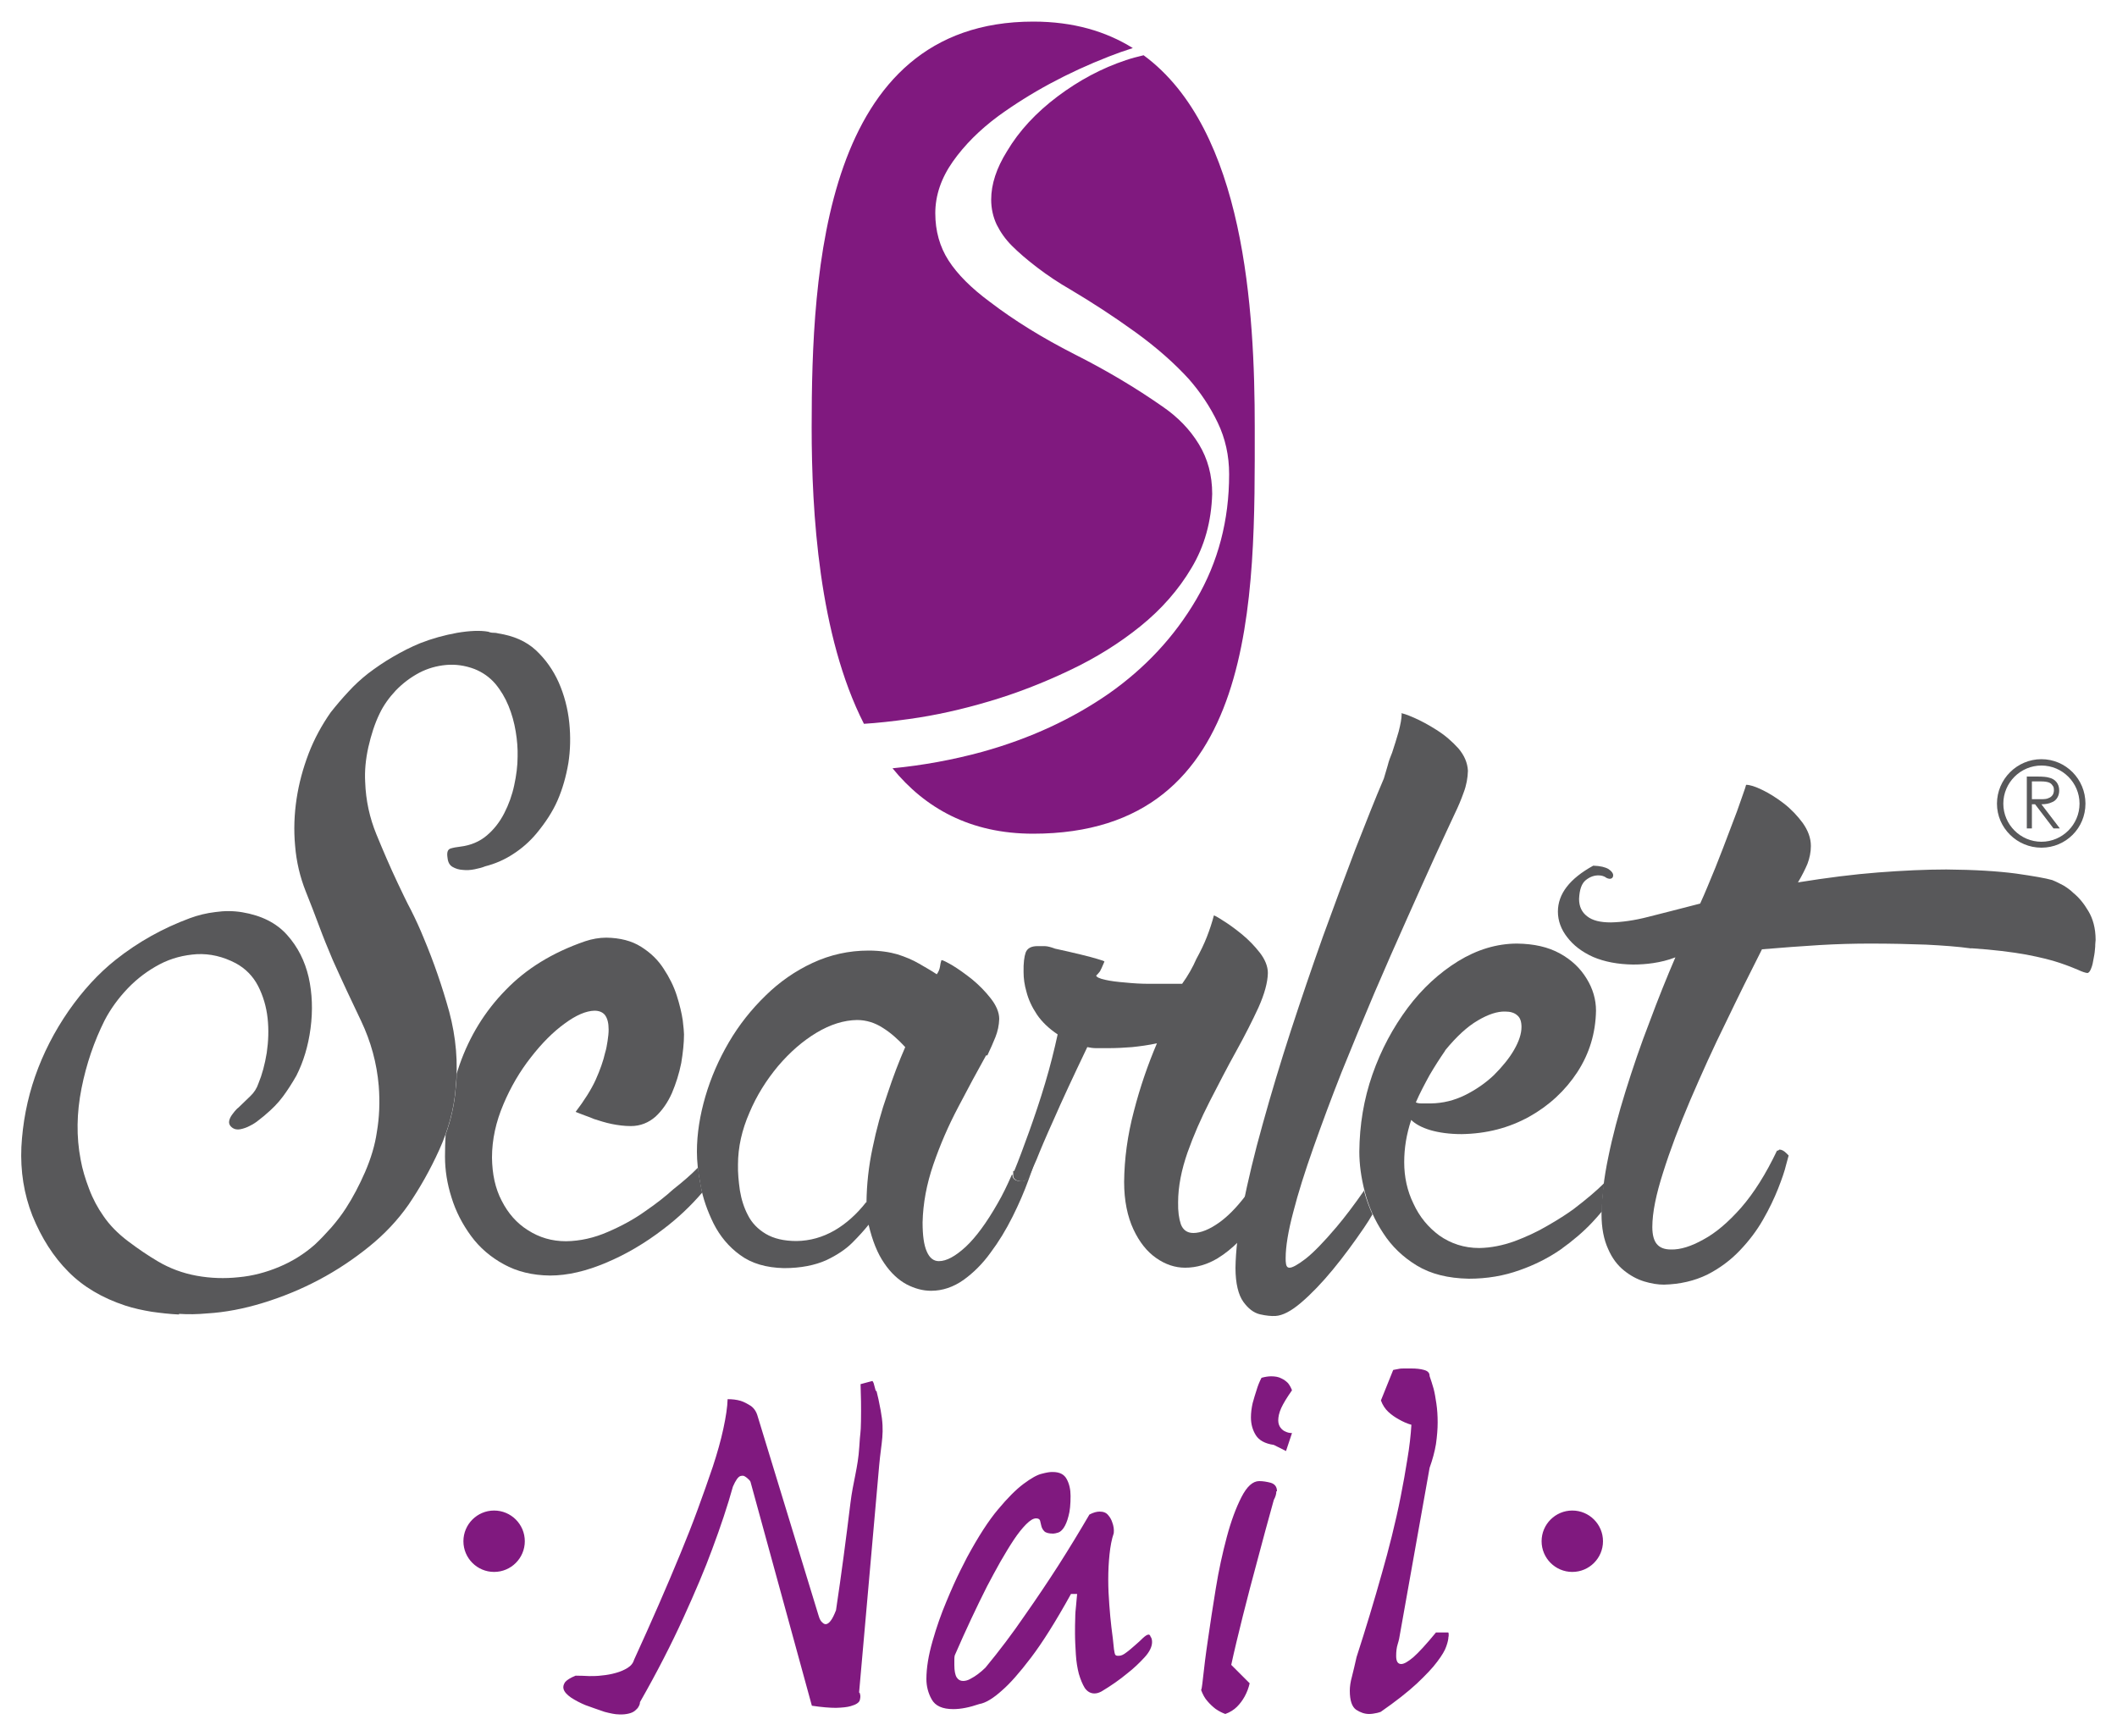<?xml version="1.0" encoding="UTF-8"?><svg id="a" xmlns="http://www.w3.org/2000/svg" viewBox="0 0 100 82"><path d="M40.81,34.19c-2.13-4.18-2.47-10-2.47-13.99,0-7.33,.52-19.18,10.47-19.18,1.89,0,3.43,.46,4.7,1.25-.38,.12-.75,.25-1.13,.4-1.95,.76-3.69,1.7-5.22,2.81-.88,.65-1.6,1.37-2.15,2.15-.55,.78-.83,1.6-.83,2.44s.21,1.59,.63,2.24c.42,.65,1.07,1.3,1.95,1.95,1.15,.88,2.48,1.7,3.99,2.47,1.51,.76,2.9,1.59,4.16,2.47,.73,.5,1.3,1.09,1.72,1.78s.63,1.47,.63,2.35c-.04,1.3-.36,2.47-.98,3.5-.61,1.03-1.42,1.95-2.41,2.75-.99,.8-2.11,1.5-3.36,2.09-1.24,.59-2.5,1.08-3.79,1.46-1.28,.38-2.53,.66-3.76,.83-.79,.11-1.51,.19-2.16,.23m8,5.19c-2.97,0-5.11-1.21-6.64-3.09,1.44-.14,2.86-.4,4.25-.78,2.26-.63,4.24-1.55,5.97-2.75,1.72-1.21,3.1-2.69,4.13-4.45,1.03-1.76,1.55-3.73,1.55-5.91,0-.88-.18-1.69-.54-2.44-.36-.75-.81-1.42-1.35-2.04-.69-.76-1.54-1.51-2.55-2.24-1.01-.73-2.04-1.4-3.07-2.01-.54-.31-1.05-.65-1.55-1.03-.5-.38-.9-.73-1.2-1.03-.31-.31-.54-.64-.72-1-.17-.36-.26-.76-.26-1.18,0-.73,.25-1.49,.75-2.29,.57-.96,1.37-1.82,2.38-2.58,1.01-.76,2.09-1.34,3.24-1.72,.26-.09,.54-.16,.83-.23,4.79,3.52,5.25,12.09,5.25,17.59,0,7.96,.21,19.18-10.47,19.18Z" fill="#80197f" fill-rule="evenodd"/><path d="M74.27,74.25c-.8,0-1.45-.65-1.45-1.45s.65-1.45,1.45-1.45,1.45,.65,1.45,1.45-.65,1.45-1.45,1.45m-50.93,0c-.8,0-1.45-.65-1.45-1.45s.65-1.45,1.45-1.45,1.45,.65,1.45,1.45-.65,1.45-1.45,1.45Zm45.08,3.05c0,.11-.03,.26-.1,.46-.06,.19-.21,.44-.43,.73-.22,.3-.55,.64-.96,1.03-.42,.39-.99,.84-1.71,1.34-.05,.02-.1,.03-.17,.05-.13,.03-.26,.05-.38,.05-.21,0-.41-.07-.61-.2-.2-.14-.3-.44-.3-.9,0-.19,.03-.41,.1-.66,.06-.25,.14-.56,.22-.93,.43-1.33,.83-2.65,1.2-3.97,.16-.56,.32-1.15,.47-1.76,.15-.61,.29-1.22,.41-1.83,.12-.61,.23-1.21,.32-1.79,.1-.59,.16-1.13,.19-1.62-.21-.06-.41-.15-.6-.26-.18-.1-.34-.21-.49-.35-.15-.14-.27-.32-.35-.54l.58-1.44c.08-.02,.17-.03,.26-.05,.08-.02,.17-.02,.28-.02h.32c.22,0,.43,.02,.6,.07,.18,.05,.26,.14,.26,.29,.06,.18,.13,.38,.19,.6,.05,.19,.09,.43,.13,.7,.04,.27,.06,.57,.06,.89s-.03,.66-.08,1.02c-.06,.36-.16,.73-.3,1.12l-1.44,8.08c-.02,.08-.04,.17-.07,.26-.05,.16-.07,.34-.07,.55,0,.26,.08,.38,.24,.38,.13,0,.32-.11,.57-.32,.25-.22,.61-.61,1.07-1.17h.58s.02,.03,.02,.05v.14Zm-7.67-8.76l-.58-.29c-.42-.06-.7-.22-.85-.46-.15-.24-.23-.52-.23-.84,0-.22,.03-.45,.08-.67,.06-.22,.12-.42,.18-.6,.06-.21,.14-.41,.24-.6,.18-.05,.33-.07,.46-.07,.19,0,.35,.03,.48,.1,.13,.06,.23,.14,.31,.22,.08,.1,.14,.21,.19,.34-.24,.34-.41,.62-.51,.84-.1,.22-.14,.42-.14,.58,0,.14,.04,.26,.11,.35,.07,.09,.15,.15,.23,.18,.1,.05,.2,.07,.31,.07l-.29,.87Zm-.46,1.9c0,.13-.04,.26-.12,.41-.27,.98-.54,1.95-.79,2.91-.22,.82-.45,1.67-.67,2.56-.22,.89-.41,1.66-.55,2.32l.87,.87c-.05,.22-.13,.43-.24,.63-.1,.18-.22,.34-.36,.48s-.33,.26-.55,.34c-.14-.05-.3-.13-.46-.24-.13-.1-.26-.22-.38-.36-.13-.14-.23-.33-.31-.55,.02,.06,.05-.13,.1-.59,.05-.46,.12-1.05,.23-1.78,.1-.73,.23-1.53,.37-2.41,.14-.87,.32-1.68,.52-2.43,.2-.75,.43-1.37,.69-1.88,.26-.51,.54-.76,.84-.76,.18,0,.36,.03,.55,.08,.19,.06,.29,.19,.29,.4Zm-5.87,7.12c0,.22-.12,.47-.36,.73-.24,.26-.51,.52-.82,.76-.35,.29-.75,.57-1.2,.84-.11,.06-.22,.1-.34,.1-.19,0-.34-.09-.46-.26-.11-.18-.2-.4-.28-.67-.07-.27-.12-.58-.14-.91-.02-.34-.04-.67-.04-.99,0-.26,0-.5,.01-.72,0-.22,.02-.43,.04-.6,.02-.19,.03-.38,.05-.55h-.29c-.72,1.3-1.35,2.3-1.89,3.01-.54,.71-.99,1.22-1.36,1.54-.42,.38-.78,.6-1.08,.65-.47,.16-.87,.24-1.23,.24-.51,0-.85-.15-1.02-.46-.17-.3-.25-.63-.25-.96,0-.53,.1-1.13,.29-1.79,.19-.67,.41-1.29,.65-1.86,.24-.58,.46-1.07,.66-1.47,.2-.4,.31-.61,.32-.63,.53-.98,1.02-1.74,1.47-2.27,.45-.54,.85-.94,1.2-1.2,.35-.26,.64-.43,.87-.48,.22-.06,.38-.08,.46-.08h.05c.32,0,.54,.11,.66,.34,.12,.22,.18,.49,.18,.79,0,.4-.03,.72-.1,.96-.06,.24-.14,.42-.22,.54-.08,.12-.17,.2-.26,.23-.1,.03-.18,.05-.24,.05-.21,0-.35-.04-.42-.11-.07-.07-.12-.16-.14-.25-.02-.1-.04-.18-.06-.25-.02-.07-.08-.11-.19-.11-.13,0-.28,.09-.47,.28-.18,.18-.38,.43-.58,.73-.2,.3-.41,.65-.63,1.03-.22,.39-.43,.78-.64,1.18-.48,.95-.99,2.03-1.52,3.25-.02,.08-.02,.16-.02,.24v.22c0,.27,.04,.47,.11,.58,.07,.11,.17,.17,.3,.17,.11,0,.23-.03,.35-.1,.12-.06,.24-.14,.35-.22,.13-.1,.25-.2,.36-.31,.66-.8,1.28-1.62,1.86-2.47,.59-.84,1.11-1.62,1.58-2.35,.53-.83,1.02-1.64,1.47-2.41,.19-.1,.35-.14,.48-.14,.18,0,.31,.05,.4,.16,.09,.1,.16,.22,.2,.35,.06,.16,.09,.33,.07,.51-.1,.29-.16,.62-.2,1-.04,.38-.06,.77-.06,1.19s.02,.8,.05,1.19c.03,.39,.06,.75,.1,1.07,.05,.37,.09,.71,.12,1.03,.02,.14,.04,.23,.06,.26,.02,.03,.06,.05,.11,.05h.07c.1,0,.21-.05,.35-.16,.14-.1,.27-.22,.41-.34,.14-.12,.26-.23,.37-.34,.11-.1,.2-.16,.26-.16,.05,0,.08,.03,.1,.1,.05,.06,.07,.15,.07,.26Zm-13.02-11.87c.06,.23,.13,.54,.2,.93,.2,1.07,.03,1.47-.07,2.59l-.95,10.74s.03,0,.03,.02l.02,.07c.02,.08,.01,.17-.02,.28-.04,.11-.18,.2-.43,.27-.17,.05-.4,.07-.69,.08-.29,0-.67-.03-1.14-.1l-2.9-10.58c-.03-.06-.08-.11-.14-.16-.04-.04-.09-.07-.14-.1-.05-.03-.11-.03-.19-.01-.11,.03-.23,.2-.36,.5-.25,.9-.58,1.89-.98,2.96-.34,.93-.8,2.01-1.36,3.24-.56,1.23-1.24,2.56-2.05,3.98,0,.07-.02,.14-.07,.22-.03,.06-.09,.12-.16,.18-.07,.06-.17,.11-.3,.14-.12,.03-.28,.05-.46,.04-.18,0-.41-.05-.68-.12-.33-.11-.63-.22-.91-.32-.24-.1-.47-.22-.67-.35-.2-.14-.32-.27-.36-.41-.03-.11,0-.21,.07-.32,.08-.1,.25-.21,.5-.31,.22,0,.44,.01,.65,.02,.18,0,.38,0,.6-.03,.22-.02,.44-.06,.65-.12,.22-.06,.4-.14,.56-.24,.16-.1,.26-.23,.31-.4,.81-1.77,1.54-3.44,2.19-5.02,.28-.68,.55-1.36,.81-2.07,.26-.7,.49-1.37,.71-2.01,.21-.64,.38-1.24,.5-1.8,.12-.56,.19-1.02,.2-1.39,.21,0,.42,.02,.62,.08,.16,.05,.32,.14,.48,.24,.15,.11,.26,.27,.32,.49l2.87,9.39c.03,.09,.05,.17,.09,.23,.03,.06,.08,.11,.13,.15,.05,.04,.11,.06,.17,.04,.06-.02,.13-.07,.2-.17,.07-.09,.15-.25,.24-.48,.26-1.73,.48-3.42,.68-5.05,.12-1.01,.36-1.68,.42-2.67,.04-.72,.07-.57,.08-1.22,.01-.65,0-1.23-.02-1.74l.56-.15s.04,.05,.06,.11l.1,.37Z" fill="#80197f"/><path d="M32.95,55.17c-.29,.3-.68,.64-1.15,1.01-.34,.31-.78,.66-1.32,1.03-.53,.38-1.12,.7-1.77,.98-.64,.28-1.3,.43-1.97,.44-.68,0-1.27-.18-1.8-.52-.53-.33-.94-.8-1.24-1.39-.31-.59-.45-1.27-.46-2.04,0-.86,.19-1.7,.54-2.52,.34-.81,.78-1.56,1.3-2.22,.52-.67,1.05-1.2,1.59-1.59,.54-.4,1.01-.6,1.41-.61,.22,0,.39,.07,.5,.21,.11,.15,.17,.37,.17,.68,0,.17-.02,.34-.05,.54-.03,.19-.06,.38-.12,.57-.08,.36-.23,.79-.44,1.26-.22,.48-.54,.98-.95,1.52,.14,.06,.29,.11,.44,.17,.16,.06,.31,.11,.44,.17,.25,.08,.53,.17,.82,.23,.3,.06,.6,.1,.91,.1,.45,0,.84-.16,1.17-.45,.31-.29,.57-.66,.77-1.11,.19-.45,.34-.92,.44-1.42,.08-.49,.13-.94,.13-1.35,0-.11-.02-.33-.06-.67-.05-.33-.14-.72-.28-1.16-.14-.44-.35-.86-.62-1.27-.27-.42-.62-.76-1.07-1.04-.44-.28-.99-.42-1.64-.43-.33,0-.67,.06-1,.17-1.54,.53-2.79,1.3-3.76,2.31-.98,1-1.7,2.18-2.17,3.52-.05,.14-.09,.28-.14,.43,0,.25-.02,.51-.05,.76-.06,.71-.22,1.41-.47,2.11-.02,.34-.03,.69-.03,1.04,0,.64,.1,1.28,.31,1.94,.2,.65,.51,1.25,.92,1.81,.41,.56,.93,1,1.55,1.34,.62,.34,1.34,.52,2.18,.53,.83,0,1.72-.21,2.66-.61,.93-.39,1.83-.92,2.69-1.58,.7-.53,1.31-1.11,1.84-1.73-.03-.11-.05-.22-.07-.34-.06-.29-.1-.57-.12-.82" fill="#58585a"/><path d="M40.91,56.79c-.44,.56-.94,1.01-1.49,1.33-.56,.32-1.15,.49-1.79,.5-.61,0-1.09-.12-1.46-.34-.37-.22-.66-.52-.84-.88-.19-.36-.31-.75-.38-1.17-.06-.42-.1-.83-.09-1.22,0-.83,.19-1.65,.54-2.45,.34-.81,.8-1.54,1.35-2.2,.56-.66,1.17-1.19,1.82-1.58,.65-.39,1.29-.59,1.91-.6,.44,0,.85,.13,1.22,.37,.37,.23,.72,.54,1.06,.91-.29,.66-.57,1.39-.84,2.21-.29,.82-.52,1.66-.7,2.54-.19,.88-.28,1.74-.29,2.58Zm6.89-1.31c-.22,.5-.44,.96-.68,1.37-.52,.91-1.02,1.59-1.5,2.04-.49,.45-.91,.68-1.27,.68-.25,0-.44-.15-.57-.45-.14-.31-.2-.77-.2-1.38,.02-.9,.19-1.81,.51-2.74,.32-.93,.71-1.83,1.17-2.7,.46-.88,.9-1.7,1.32-2.45h.06c.15-.31,.27-.59,.38-.86,.11-.28,.17-.56,.18-.86,0-.32-.15-.65-.4-.97-.25-.32-.54-.62-.88-.9-.34-.27-.65-.49-.93-.66-.28-.16-.45-.25-.52-.25-.03,.08-.05,.19-.07,.32-.02,.12-.07,.24-.15,.35-.27-.18-.56-.34-.85-.51-.29-.17-.63-.31-1-.43-.38-.11-.84-.18-1.37-.18-.94,0-1.82,.2-2.64,.58-.82,.38-1.57,.9-2.23,1.55-.67,.65-1.25,1.38-1.73,2.2-.48,.82-.85,1.67-1.11,2.56-.26,.89-.4,1.76-.4,2.61,0,.44,.05,.97,.17,1.58,.11,.61,.32,1.21,.62,1.82,.3,.59,.71,1.09,1.25,1.48,.54,.4,1.23,.6,2.07,.62,.81,0,1.47-.14,1.99-.37,.51-.24,.93-.52,1.24-.83,.31-.31,.57-.6,.77-.85,.18,.76,.42,1.36,.74,1.82,.31,.46,.67,.79,1.06,1,.39,.2,.77,.3,1.15,.3,.55,0,1.06-.18,1.53-.51,.46-.33,.9-.76,1.28-1.29,.39-.52,.73-1.08,1.04-1.7,.3-.6,.55-1.18,.75-1.73,.12-.32,.22-.61,.31-.88-.16,.37-.27,.63-.34,.75-.08,.14-.18,.19-.28,.19-.14,0-.25-.03-.32-.07-.08-.06-.12-.12-.12-.2v-.03Z" fill="#58585a"/><path d="M58.82,56.5c-.42,.55-.83,.96-1.22,1.24-.46,.33-.88,.5-1.23,.5-.3,0-.49-.15-.59-.41-.09-.27-.14-.61-.13-1.04,0-.75,.16-1.53,.44-2.34,.29-.82,.64-1.62,1.06-2.44,.42-.81,.82-1.6,1.24-2.35,.42-.76,.77-1.45,1.06-2.08,.28-.63,.43-1.17,.44-1.62,0-.32-.14-.65-.38-.96-.25-.32-.53-.61-.86-.88-.32-.26-.61-.47-.87-.63-.26-.17-.41-.25-.44-.25-.08,.31-.19,.65-.33,1.01-.14,.36-.31,.7-.5,1.05-.17,.39-.39,.78-.67,1.17h-1.56c-.36,0-.73-.02-1.12-.06-.38-.03-.7-.07-.96-.13-.27-.06-.41-.13-.42-.2,.07-.06,.13-.14,.18-.2,.04-.07,.11-.22,.21-.46,0-.02-.11-.06-.32-.12-.2-.06-.48-.14-.83-.22-.35-.08-.74-.18-1.18-.27-.19-.07-.36-.12-.5-.12s-.25,0-.33,0c-.3,0-.48,.1-.56,.3-.07,.2-.11,.51-.1,.93,0,.29,.04,.6,.14,.94,.09,.35,.25,.7,.49,1.06,.23,.34,.56,.66,.98,.94-.16,.73-.35,1.5-.59,2.3-.24,.81-.5,1.57-.76,2.3-.26,.72-.49,1.34-.7,1.85-.03,0-.05,0-.05,0,0,0,0,.02,0,.05v.17c0,.08,.04,.15,.12,.2,.07,.05,.19,.07,.32,.07,.1,0,.19-.05,.28-.19,.07-.13,.2-.42,.38-.83,.17-.43,.44-1.07,.82-1.91,.37-.85,.9-1.99,1.58-3.41,.14,.03,.28,.05,.44,.05,.15,0,.32,0,.51,0,.41,0,.8-.02,1.17-.05,.37-.04,.76-.09,1.17-.18-.43,1.01-.8,2.08-1.09,3.21-.3,1.13-.45,2.25-.46,3.34,0,.89,.16,1.64,.44,2.24,.28,.6,.64,1.05,1.07,1.35,.44,.31,.9,.46,1.37,.46,.55,0,1.06-.16,1.53-.44,.36-.22,.69-.49,1-.8,.06-.51,.15-1.08,.27-1.69,.03-.16,.06-.31,.1-.47" fill="#58585a"/><path d="M66.21,33.72c0,.23-.06,.51-.14,.83-.09,.32-.2,.66-.31,1-.08,.19-.16,.4-.21,.61-.06,.21-.12,.42-.18,.61-.41,.95-.85,2.08-1.35,3.35-.49,1.29-1,2.66-1.53,4.12-.52,1.46-1.03,2.96-1.52,4.46-.49,1.51-.93,2.97-1.32,4.38-.4,1.41-.7,2.7-.94,3.87-.23,1.17-.34,2.15-.35,2.94,0,.74,.14,1.28,.37,1.6,.23,.32,.49,.52,.78,.59,.3,.07,.55,.09,.74,.08,.33-.02,.73-.22,1.21-.63,.48-.41,.98-.93,1.5-1.56,.52-.63,1-1.29,1.46-1.96,.15-.22,.29-.44,.41-.65-.16-.35-.29-.71-.39-1.08v-.05c-.48,.69-.92,1.27-1.31,1.73-.6,.71-1.09,1.21-1.46,1.5-.38,.29-.64,.43-.77,.42-.08,0-.13-.06-.15-.16-.02-.1-.02-.19-.02-.29,0-.55,.12-1.28,.36-2.18,.23-.9,.55-1.91,.95-3.04,.4-1.13,.84-2.32,1.33-3.56,.5-1.24,1.01-2.47,1.54-3.72,.53-1.23,1.04-2.4,1.54-3.51,.49-1.11,.94-2.09,1.33-2.96,.4-.86,.71-1.55,.95-2.05,.15-.31,.29-.64,.41-.98,.13-.34,.19-.69,.2-1.02-.02-.38-.17-.73-.45-1.06-.3-.33-.63-.62-1.03-.87-.39-.25-.75-.44-1.07-.58-.32-.14-.53-.21-.61-.21" fill="#58585a"/><path d="M68.26,49.62c.54-.66,1.05-1.13,1.55-1.42,.49-.29,.92-.43,1.29-.42,.25,0,.44,.06,.57,.18,.14,.11,.2,.3,.2,.55,0,.32-.12,.68-.35,1.08-.23,.4-.56,.8-.95,1.19-.4,.38-.85,.69-1.37,.95-.51,.25-1.04,.38-1.6,.39-.19,0-.35,0-.46,0-.12,0-.2-.02-.26-.05,.19-.44,.42-.87,.65-1.29,.24-.41,.49-.8,.74-1.16Zm7.5,6.28c-.33,.33-.81,.74-1.44,1.22-.32,.23-.72,.49-1.21,.77-.49,.29-1.01,.53-1.57,.74-.56,.2-1.11,.31-1.66,.32-.72,0-1.35-.21-1.89-.59-.53-.39-.94-.89-1.22-1.5-.3-.61-.44-1.27-.44-1.96s.11-1.33,.33-2c.19,.19,.5,.36,.9,.48,.41,.12,.91,.19,1.49,.19,1.17-.02,2.22-.29,3.18-.82,.95-.53,1.71-1.24,2.28-2.11,.57-.88,.86-1.84,.88-2.9,0-.53-.15-1.04-.44-1.51-.29-.48-.7-.88-1.26-1.19-.56-.31-1.23-.46-2.03-.47-.96,0-1.9,.29-2.78,.83-.89,.55-1.69,1.28-2.38,2.2-.7,.94-1.26,1.98-1.67,3.15-.41,1.17-.61,2.39-.62,3.65,0,.58,.08,1.21,.26,1.9,.18,.69,.46,1.33,.87,1.95,.4,.62,.93,1.13,1.59,1.53,.66,.4,1.47,.6,2.45,.62,.87,0,1.67-.14,2.39-.4,.72-.25,1.37-.58,1.95-.98,.57-.41,1.07-.83,1.5-1.29,.15-.16,.3-.33,.45-.51,0-.42,.04-.86,.11-1.33Z" fill="#58585a"/><path d="M93.11,44.79c1.07,.07,1.93,.18,2.6,.3,.68,.13,1.2,.26,1.58,.39,.39,.13,.68,.25,.87,.33,.19,.09,.34,.14,.44,.15,.06,0,.13-.08,.18-.22,.06-.14,.09-.31,.12-.49,.04-.19,.06-.37,.07-.53,0-.17,.02-.27,.02-.32,0-.56-.13-1.01-.34-1.36-.21-.36-.45-.65-.71-.86-.14-.14-.3-.25-.46-.35-.17-.09-.34-.18-.54-.26-.31-.09-.89-.19-1.73-.31-.84-.11-1.94-.18-3.27-.19-.97,0-2.05,.05-3.22,.14-1.17,.09-2.43,.25-3.79,.47,.19-.32,.34-.62,.45-.88,.1-.27,.16-.55,.16-.84,0-.38-.14-.74-.38-1.08-.25-.34-.55-.66-.9-.93-.35-.27-.69-.48-1.02-.64-.33-.16-.58-.24-.76-.24,0,.02-.06,.21-.2,.6-.13,.39-.31,.88-.54,1.47-.22,.59-.46,1.21-.71,1.84-.26,.63-.49,1.2-.72,1.7-.98,.26-1.81,.46-2.46,.63-.66,.17-1.25,.25-1.76,.26-.5,0-.87-.09-1.12-.29-.25-.19-.38-.46-.38-.82,.02-.44,.12-.73,.32-.89,.2-.16,.41-.23,.62-.22,.13,0,.23,.04,.3,.08,.06,.05,.13,.07,.2,.08,.11,0,.17-.06,.17-.17,0-.09-.07-.19-.22-.29-.15-.09-.39-.15-.72-.16-1.11,.61-1.67,1.33-1.67,2.17,0,.43,.15,.84,.44,1.21,.29,.38,.69,.69,1.22,.93,.54,.23,1.17,.35,1.89,.36,.31,0,.63-.02,.96-.07,.33-.05,.68-.13,1.04-.27-.41,.95-.82,1.97-1.22,3.05-.42,1.08-.79,2.17-1.13,3.26-.34,1.09-.62,2.14-.82,3.13-.21,1-.31,1.89-.32,2.68,0,.67,.11,1.21,.31,1.65,.19,.44,.44,.77,.75,1.02,.31,.25,.63,.42,.96,.52,.33,.1,.64,.15,.93,.15,.77-.02,1.44-.18,2.04-.47,.59-.3,1.1-.68,1.54-1.14,.44-.46,.81-.95,1.1-1.46,.3-.52,.53-1.01,.71-1.46,.18-.46,.31-.83,.38-1.13,.08-.29,.12-.44,.12-.44l-.11-.11c-.11-.11-.22-.17-.33-.17-.03,.03-.06,.05-.07,.05-.03,0-.04,0-.04,0-.53,1.11-1.09,2-1.7,2.7-.61,.69-1.2,1.19-1.78,1.5-.57,.32-1.08,.48-1.52,.47-.31,0-.53-.08-.68-.26-.14-.17-.21-.44-.21-.8,0-.69,.18-1.55,.51-2.58,.33-1.05,.76-2.19,1.28-3.41,.53-1.23,1.08-2.46,1.69-3.69,.59-1.23,1.16-2.38,1.7-3.44,.97-.08,1.88-.15,2.72-.2,.84-.05,1.64-.07,2.39-.07,.97,0,1.85,.02,2.64,.05,.79,.04,1.5,.09,2.14,.18Z" fill="#58585a"/><path d="M8.45,62.09c-.44-.02-.86-.07-1.29-.13-.42-.07-.84-.16-1.24-.29-1.09-.36-1.99-.89-2.69-1.6-.7-.7-1.27-1.59-1.7-2.65-.4-1.02-.57-2.1-.52-3.24,.06-1.13,.27-2.25,.65-3.34,.38-1.09,.91-2.12,1.58-3.09,.67-.96,1.41-1.77,2.23-2.42,1.06-.84,2.23-1.49,3.5-1.96,.38-.14,.78-.24,1.21-.29,.42-.06,.84-.06,1.26,.01,.9,.15,1.61,.5,2.12,1.07,.51,.57,.84,1.23,1.02,2,.17,.76,.2,1.57,.09,2.41-.11,.84-.34,1.59-.67,2.24-.2,.35-.41,.68-.64,.99-.23,.31-.51,.59-.82,.85-.07,.07-.19,.15-.32,.26-.13,.11-.28,.2-.42,.27-.15,.08-.3,.13-.45,.16-.15,.03-.29,0-.4-.09-.09-.07-.13-.16-.13-.24,0-.08,.03-.17,.08-.26,.05-.09,.12-.17,.18-.25,.06-.07,.12-.14,.18-.18,.19-.19,.38-.36,.56-.54,.18-.17,.31-.37,.39-.61,.17-.41,.3-.89,.39-1.44,.08-.55,.1-1.09,.04-1.64-.06-.54-.21-1.05-.45-1.52-.24-.46-.59-.82-1.05-1.07-.61-.32-1.22-.46-1.84-.43-.62,.04-1.21,.19-1.76,.48-.55,.29-1.06,.67-1.5,1.13-.45,.47-.82,.98-1.1,1.52-.49,.98-.86,2.05-1.09,3.21-.23,1.16-.25,2.28-.04,3.37,.08,.45,.22,.91,.4,1.38,.18,.48,.41,.9,.67,1.27,.29,.43,.68,.83,1.17,1.2,.49,.37,.95,.68,1.39,.94,.57,.34,1.19,.57,1.85,.69,.66,.12,1.32,.14,1.98,.07,.66-.06,1.3-.23,1.92-.49,.62-.26,1.18-.61,1.68-1.05,.27-.25,.53-.53,.79-.82,.25-.29,.48-.59,.68-.9,.33-.51,.63-1.08,.91-1.72,.27-.63,.46-1.25,.55-1.87,.12-.7,.15-1.43,.09-2.19-.09-1.07-.37-2.09-.83-3.06-.46-.96-.91-1.92-1.34-2.88-.23-.54-.45-1.08-.65-1.62-.2-.54-.41-1.08-.63-1.63-.27-.68-.44-1.4-.5-2.15-.07-.75-.04-1.49,.07-2.22,.11-.73,.3-1.43,.57-2.14,.27-.7,.62-1.34,1.04-1.94,.26-.33,.54-.66,.84-.98,.29-.32,.6-.6,.93-.86,.37-.28,.76-.55,1.18-.79,.41-.24,.84-.46,1.28-.64,.56-.22,1.14-.38,1.75-.49,.6-.1,1.09-.12,1.47-.05,.08,.04,.18,.05,.27,.05,.09,0,.16,.02,.2,.03,.71,.11,1.3,.36,1.77,.79,.46,.43,.82,.94,1.08,1.52,.26,.59,.43,1.23,.5,1.9,.07,.68,.05,1.31-.04,1.9-.11,.65-.28,1.24-.51,1.77-.23,.53-.57,1.05-1,1.57-.32,.38-.68,.7-1.1,.97-.41,.27-.85,.46-1.32,.58-.14,.06-.31,.1-.5,.14-.2,.04-.38,.05-.56,.03-.18-.01-.34-.06-.48-.14-.14-.08-.22-.22-.24-.43-.04-.25,0-.39,.14-.44,.13-.04,.29-.07,.47-.09,.49-.06,.91-.24,1.25-.53,.34-.29,.61-.64,.82-1.05,.21-.41,.37-.85,.47-1.32,.1-.46,.16-.92,.16-1.35,.01-.37-.02-.77-.09-1.19-.07-.42-.18-.82-.34-1.21-.16-.39-.37-.74-.63-1.05-.27-.31-.6-.54-.98-.69-.45-.17-.9-.23-1.34-.19-.44,.04-.87,.16-1.27,.37-.41,.22-.77,.49-1.1,.83-.32,.34-.58,.7-.77,1.1-.23,.47-.4,1.01-.53,1.58-.13,.58-.18,1.14-.15,1.65,.03,.87,.21,1.69,.53,2.47,.32,.78,.65,1.55,1.01,2.31,.21,.44,.41,.87,.63,1.28,.21,.42,.41,.85,.6,1.32,.47,1.12,.87,2.28,1.2,3.47,.32,1.2,.43,2.41,.3,3.65-.08,.96-.34,1.92-.77,2.87-.43,.95-.92,1.81-1.45,2.59-.51,.73-1.13,1.39-1.86,1.98-.73,.59-1.52,1.12-2.37,1.57-.85,.45-1.73,.81-2.64,1.09-.91,.28-1.8,.45-2.66,.5-.43,.04-.87,.05-1.31,.02" fill="#58585a"/><path d="M95.98,36.91v.84h.42c.17,0,.29-.01,.36-.05,.09-.03,.15-.08,.2-.15,.04-.06,.06-.15,.06-.22,0-.09-.01-.17-.06-.22-.05-.08-.1-.12-.18-.15-.08-.03-.2-.05-.36-.05h-.43Zm-.24-.24v2.46h.24v-1.14h.15l.87,1.14h.3l-.87-1.14c.19,0,.36-.03,.48-.09,.12-.04,.21-.12,.27-.22,.06-.1,.09-.21,.09-.34,0-.17-.05-.3-.13-.4-.09-.11-.21-.18-.36-.21-.09-.03-.27-.05-.55-.05h-.48Zm.69-.51c-.99,0-1.8,.81-1.8,1.8s.81,1.8,1.8,1.8,1.8-.81,1.8-1.8-.81-1.8-1.8-1.8Zm0-.3c1.15,0,2.08,.94,2.08,2.1s-.93,2.08-2.08,2.08-2.1-.93-2.1-2.08,.94-2.1,2.1-2.1Z" fill="#58585a" fill-rule="evenodd"/></svg>